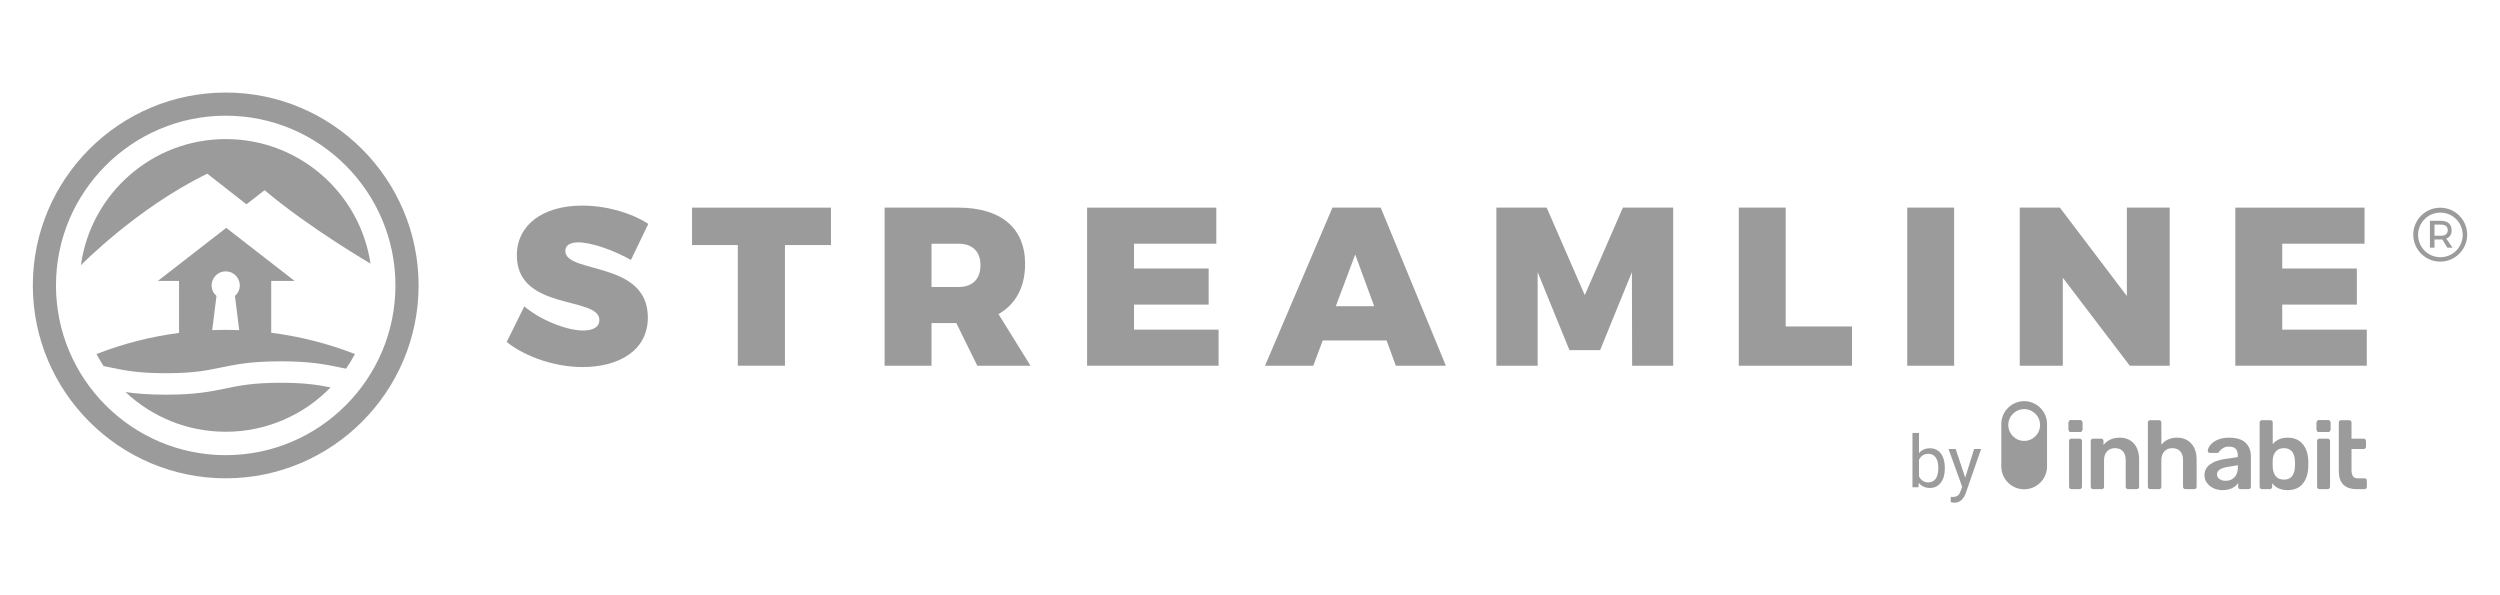 <?xml version="1.0" encoding="UTF-8"?><svg id="Layer_1" xmlns="http://www.w3.org/2000/svg" width="10.5in" height="2.5in" viewBox="0 0 756 180"><defs><style>.cls-1{fill:#9b9b9b;}.cls-2{fill:#9b9b9b;}.cls-3{fill:#9b9b9b;}.cls-4{fill:#9b9b9b;}</style></defs><path class="cls-4" d="M746.075,71.039c-.041,4.473-3.679,8.078-8.152,8.078-4.502,0-8.152-3.65-8.152-8.152s3.65-8.152,8.152-8.152c4.493,0,8.138,3.635,8.152,8.127v.099Zm-1.359,0c0-3.725-3.019-6.744-6.744-6.744s-6.744,3.02-6.744,6.744c0,3.705,2.989,6.716,6.694,6.744,3.724,.027,6.766-2.97,6.793-6.694,0-.017,0-.033,0-.05Zm-4.941,1.136l1.877,2.717h-1.581l-1.507-2.47h-2.372v2.47h-1.383v-8.127h3.261c2.1,0,3.285,1.013,3.285,2.767,.148,1.155-.532,2.257-1.63,2.643h.049Zm-1.581-.889c1.26,0,2.001-.618,2.001-1.705s-.741-1.655-2.001-1.655h-2.001v3.36h2.001Z"/><g><g><path class="cls-2" d="M74.524,61.787l5.492-4.272c13.5,11.393,32.026,22.202,32.026,22.202-3.184-21.311-21.561-37.656-43.758-37.656-22.363,0-40.84,16.592-43.819,38.135,0,0,16.976-17.343,38.226-27.671l11.834,9.261Z"/><path class="cls-4" d="M84.892,115.749c-8.353,0-12.414,.841-16.713,1.732-4.43,.917-9.01,1.866-18.027,1.866-5.312,0-9.079-.33-12.188-.788,7.915,7.441,18.568,12.003,30.289,12.003,12.445,0,23.682-5.144,31.72-13.415-3.766-.756-7.786-1.398-15.082-1.398Z"/><path class="cls-3" d="M82.014,100.624v-15.662h7.086l-20.689-16.054-20.689,16.054h6.419v15.707c-8.692,1.14-17.059,3.311-24.971,6.397,.665,1.251,1.391,2.464,2.17,3.639,.713,.141,1.409,.284,2.098,.427,4.299,.891,8.36,1.732,16.712,1.732s12.413-.841,16.712-1.731c4.43-.918,9.011-1.867,18.028-1.867s13.596,.949,18.025,1.866c.573,.119,1.143,.236,1.718,.352,.981-1.416,1.887-2.888,2.701-4.417-8.017-3.127-16.504-5.315-25.321-6.442Zm-18.017-14.312c0-2.351,1.906-4.256,4.257-4.256s4.257,1.906,4.257,4.256c0,1.277-.574,2.41-1.465,3.19l1.295,10.326c-1.356-.051-2.717-.084-4.086-.084s-2.731,.033-4.088,.084l1.295-10.327c-.89-.78-1.464-1.912-1.464-3.189Z"/></g><path class="cls-4" d="M68.254,144.64c-32.162,0-58.329-26.165-58.329-58.328S36.092,27.984,68.254,27.984s58.328,26.166,58.328,58.329-26.165,58.328-58.328,58.328Zm0-109.656c-28.303,0-51.328,23.026-51.328,51.328s23.026,51.328,51.328,51.328,51.328-23.026,51.328-51.328-23.026-51.328-51.328-51.328Z"/></g><g><path class="cls-4" d="M174.907,73.288c-2.387,0-3.955,.818-3.955,2.591,0,7.023,24.958,2.864,24.958,20.116,0,10.161-9.001,15.002-19.707,15.002-8.115,0-16.98-2.864-22.98-7.569l5.319-10.774c4.91,4.16,12.888,7.297,17.798,7.297,3.001,0,4.91-1.023,4.91-3.205,0-7.228-24.958-2.66-24.958-19.503,0-9.206,7.842-15.07,19.776-15.07,7.297,0,14.797,2.182,19.98,5.523l-5.251,10.911c-4.91-2.796-11.865-5.319-15.888-5.319Z"/><path class="cls-4" d="M251.28,62.787v11.319h-13.911v36.483h-14.252v-36.483h-13.843v-11.319h42.006Z"/><path class="cls-4" d="M295.534,110.589l-6.342-12.888h-7.501v12.888h-14.184V62.787h22.299c12.82,0,20.185,6.137,20.185,16.98,0,7.092-2.864,12.274-8.047,15.207l9.683,15.616h-16.093Zm-13.843-23.799h8.115c4.228,0,6.683-2.319,6.683-6.615,0-4.16-2.455-6.478-6.683-6.478h-8.115v13.093Z"/><path class="cls-4" d="M367.815,62.787v10.911h-24.89v7.501h22.571v10.911h-22.571v7.569h25.572v10.911h-39.756V62.787h39.074Z"/><path class="cls-4" d="M419.298,102.951h-19.298l-2.864,7.638h-14.593l20.389-47.802h14.593l19.707,47.802h-15.138l-2.796-7.638Zm-3.75-10.365l-5.728-15.616-5.865,15.616h11.593Z"/><path class="cls-4" d="M467.712,62.787l11.524,26.458,11.524-26.458h15.207v47.802h-12.411l-.068-28.299-9.615,23.594h-9.274l-9.615-23.594v28.299h-12.479V62.787h15.207Z"/><path class="cls-4" d="M539.993,62.787v35.937h20.048v11.865h-34.232V62.787h14.184Z"/><path class="cls-4" d="M590.93,62.787v47.802h-14.184V62.787h14.184Z"/><path class="cls-4" d="M622.91,62.787l20.253,26.731v-26.731h12.956v47.802h-12.07l-20.253-26.595v26.595h-13.025V62.787h12.138Z"/><path class="cls-4" d="M715.035,62.787v10.911h-24.89v7.501h22.571v10.911h-22.571v7.569h25.572v10.911h-39.756V62.787h39.074Z"/></g><g><g><path class="cls-1" d="M625.752,130.438c-.137-.137-.206-.303-.206-.499v-2.144c0-.215,.069-.392,.206-.529,.137-.137,.304-.206,.499-.206h2.702c.215,0,.391,.069,.529,.206,.137,.137,.206,.313,.206,.529v2.144c0,.196-.074,.362-.22,.499-.147,.137-.319,.206-.514,.206h-2.702c-.196,0-.362-.069-.499-.206Z"/><path class="cls-1" d="M700.759,130.438c-.137-.137-.206-.303-.206-.499v-2.144c0-.215,.069-.392,.206-.529,.137-.137,.304-.206,.499-.206h2.702c.215,0,.391,.069,.529,.206,.137,.137,.206,.313,.206,.529v2.144c0,.196-.074,.362-.22,.499-.147,.137-.319,.206-.514,.206h-2.702c-.196,0-.362-.069-.499-.206Z"/><path class="cls-1" d="M632.446,147.71c-.137-.137-.206-.304-.206-.499v-13.862c0-.215,.069-.386,.206-.514,.137-.127,.304-.191,.5-.191h2.437c.215,0,.386,.064,.514,.191,.127,.127,.191,.299,.191,.514v1.204c1.194-1.469,2.829-2.203,4.905-2.203,1.801,0,3.23,.588,4.288,1.762s1.586,2.79,1.586,4.846v8.253c0,.196-.064,.362-.191,.499-.127,.137-.299,.206-.514,.206h-2.643c-.196,0-.362-.069-.5-.206-.137-.137-.206-.304-.206-.499v-8.077c0-1.135-.279-2.021-.837-2.658-.558-.636-1.356-.954-2.394-.954-.999,0-1.802,.323-2.408,.969-.607,.646-.91,1.527-.91,2.643v8.077c0,.196-.064,.362-.191,.499-.128,.137-.299,.206-.514,.206h-2.613c-.196,0-.363-.069-.5-.206Z"/><path class="cls-1" d="M649.722,147.71c-.137-.137-.206-.304-.206-.499v-19.442c0-.215,.068-.386,.206-.514,.137-.127,.303-.191,.499-.191h2.672c.215,0,.386,.064,.514,.191,.127,.128,.191,.299,.191,.514v6.696c1.175-1.41,2.75-2.115,4.728-2.115,1.801,0,3.24,.592,4.317,1.777,1.077,1.185,1.615,2.795,1.615,4.831v8.253c0,.196-.064,.362-.191,.499-.127,.137-.299,.206-.514,.206h-2.672c-.216,0-.392-.069-.529-.206-.137-.137-.206-.304-.206-.499v-8.077c0-1.135-.279-2.021-.837-2.658-.558-.636-1.356-.954-2.394-.954-.999,0-1.802,.323-2.408,.969-.607,.646-.911,1.527-.911,2.643v8.077c0,.196-.064,.362-.191,.499-.128,.137-.299,.206-.514,.206h-2.672c-.196,0-.362-.069-.499-.206Z"/><path class="cls-1" d="M669.318,147.607c-.832-.401-1.488-.944-1.967-1.63-.48-.685-.72-1.439-.72-2.261,0-1.331,.539-2.408,1.615-3.23,1.077-.823,2.555-1.38,4.435-1.674l4.024-.587v-.617c0-.841-.215-1.478-.646-1.909-.431-.43-1.116-.646-2.056-.646-.646,0-1.165,.118-1.557,.353s-.71,.475-.954,.719-.406,.407-.484,.485c-.078,.235-.225,.352-.441,.352h-2.291c-.176,0-.328-.059-.455-.176-.127-.118-.191-.274-.191-.47,.019-.489,.259-1.042,.719-1.659s1.17-1.155,2.129-1.615c.959-.46,2.144-.69,3.554-.69,2.31,0,3.994,.519,5.051,1.557,1.057,1.038,1.586,2.398,1.586,4.082v9.222c0,.196-.064,.362-.191,.499-.127,.137-.299,.206-.514,.206h-2.438c-.196,0-.362-.069-.499-.206-.137-.137-.206-.304-.206-.499v-1.146c-.431,.627-1.038,1.141-1.821,1.542-.784,.401-1.762,.602-2.937,.602-.999,0-1.914-.201-2.746-.602Zm6.388-3.275c.685-.705,1.028-1.722,1.028-3.054v-.587l-2.937,.47c-2.252,.352-3.377,1.106-3.377,2.261,0,.627,.259,1.111,.778,1.454,.519,.343,1.14,.514,1.865,.514,1.076,0,1.957-.352,2.643-1.057Z"/><path class="cls-1" d="M687.096,146.124v1.087c0,.196-.069,.362-.206,.499-.137,.137-.313,.206-.529,.206h-2.349c-.196,0-.362-.069-.499-.206-.137-.137-.206-.304-.206-.499v-19.442c0-.215,.068-.386,.206-.514,.137-.127,.303-.191,.499-.191h2.555c.215,0,.386,.064,.514,.191,.127,.128,.191,.299,.191,.514v6.52c1.096-1.292,2.594-1.938,4.493-1.938,1.977,0,3.5,.642,4.567,1.924,1.067,1.283,1.63,2.962,1.689,5.037,.019,.235,.029,.558,.029,.969,0,.392-.01,.715-.029,.969-.079,2.114-.647,3.803-1.704,5.066-1.057,1.263-2.575,1.894-4.552,1.894-2.036,0-3.593-.695-4.669-2.085Zm6.901-4.963c.019-.196,.029-.489,.029-.881s-.01-.685-.029-.881c-.137-2.584-1.253-3.877-3.348-3.877-1.077,0-1.899,.343-2.467,1.028-.568,.686-.872,1.518-.911,2.496-.02,.235-.029,.617-.029,1.146,0,.509,.01,.881,.029,1.116,.039,1.038,.333,1.919,.881,2.643,.548,.725,1.38,1.087,2.496,1.087,2.095,0,3.211-1.292,3.348-3.877Z"/><path class="cls-1" d="M708.601,146.52c-.901-.93-1.351-2.295-1.351-4.097v-14.655c0-.215,.069-.386,.206-.514,.137-.127,.304-.191,.5-.191h2.438c.215,0,.386,.064,.514,.191,.127,.128,.19,.299,.19,.514v4.875h3.671c.196,0,.362,.069,.5,.206s.206,.304,.206,.499v1.733c0,.196-.069,.362-.206,.499-.137,.137-.304,.206-.5,.206h-3.671v6.314c0,.842,.147,1.479,.441,1.909,.294,.431,.774,.646,1.44,.646h2.055c.215,0,.386,.064,.514,.191,.127,.128,.191,.299,.191,.514v1.85c0,.196-.064,.362-.191,.499-.127,.137-.299,.206-.514,.206h-2.408c-1.781,0-3.123-.465-4.023-1.395Z"/><path class="cls-1" d="M625.892,147.71c-.137-.137-.206-.304-.206-.499v-13.862c0-.215,.069-.386,.206-.514,.137-.127,.304-.191,.5-.191h2.496c.196,0,.362,.069,.5,.206,.137,.137,.206,.304,.206,.499v13.862c0,.196-.069,.362-.206,.499-.137,.137-.304,.206-.5,.206h-2.496c-.196,0-.363-.069-.5-.206Z"/><path class="cls-1" d="M625.774,130.441c-.137-.137-.206-.303-.206-.499v-2.144c0-.215,.069-.392,.206-.529,.137-.137,.304-.206,.5-.206h2.702c.215,0,.391,.069,.529,.206,.137,.137,.206,.313,.206,.529v2.144c0,.196-.074,.362-.22,.499-.147,.137-.319,.206-.514,.206h-2.702c-.196,0-.362-.069-.5-.206Z"/><path class="cls-1" d="M700.901,147.71c-.137-.137-.206-.304-.206-.499v-13.862c0-.215,.069-.386,.206-.514,.137-.127,.304-.191,.5-.191h2.496c.196,0,.362,.069,.5,.206,.137,.137,.206,.304,.206,.499v13.862c0,.196-.069,.362-.206,.499-.137,.137-.304,.206-.5,.206h-2.496c-.196,0-.363-.069-.5-.206Z"/><path class="cls-1" d="M700.783,130.441c-.137-.137-.206-.303-.206-.499v-2.144c0-.215,.069-.392,.206-.529,.137-.137,.304-.206,.5-.206h2.702c.215,0,.391,.069,.529,.206,.137,.137,.206,.313,.206,.529v2.144c0,.196-.074,.362-.22,.499-.147,.137-.319,.206-.514,.206h-2.702c-.196,0-.362-.069-.5-.206Z"/><path class="cls-1" d="M612.109,121.317c-3.819,0-6.915,3.096-6.915,6.915v12.812c0,3.819,3.096,6.915,6.915,6.915s6.915-3.096,6.915-6.915v-12.812c0-3.819-3.096-6.915-6.915-6.915Zm0,12.012c-2.654,0-4.805-2.152-4.805-4.805s2.151-4.805,4.805-4.805,4.805,2.151,4.805,4.805-2.152,4.805-4.805,4.805Z"/></g><g><path class="cls-1" d="M588.123,141.685c0,1.768-.407,3.189-1.219,4.262-.814,1.074-1.903,1.61-3.272,1.61-1.463,0-2.593-.517-3.391-1.551l-.097,1.337h-1.817v-16.428h1.979v6.129c.798-.992,1.9-1.487,3.305-1.487s2.508,.532,3.309,1.594c.803,1.062,1.203,2.517,1.203,4.364v.171Zm-1.979-.225c0-1.348-.259-2.388-.781-3.123-.52-.734-1.268-1.102-2.246-1.102-1.305,0-2.243,.606-2.812,1.819v5.005c.605,1.212,1.55,1.818,2.833,1.818,.949,0,1.687-.368,2.215-1.102,.526-.734,.79-1.84,.79-3.315Z"/><path class="cls-1" d="M594.282,144.444l2.695-8.674h2.118l-4.652,13.359c-.721,1.926-1.865,2.888-3.434,2.888l-.375-.032-.738-.139v-1.604l.536,.042c.669,0,1.193-.135,1.567-.406,.373-.271,.682-.767,.924-1.487l.439-1.177-4.129-11.444h2.161l2.887,8.674Z"/></g></g></svg>